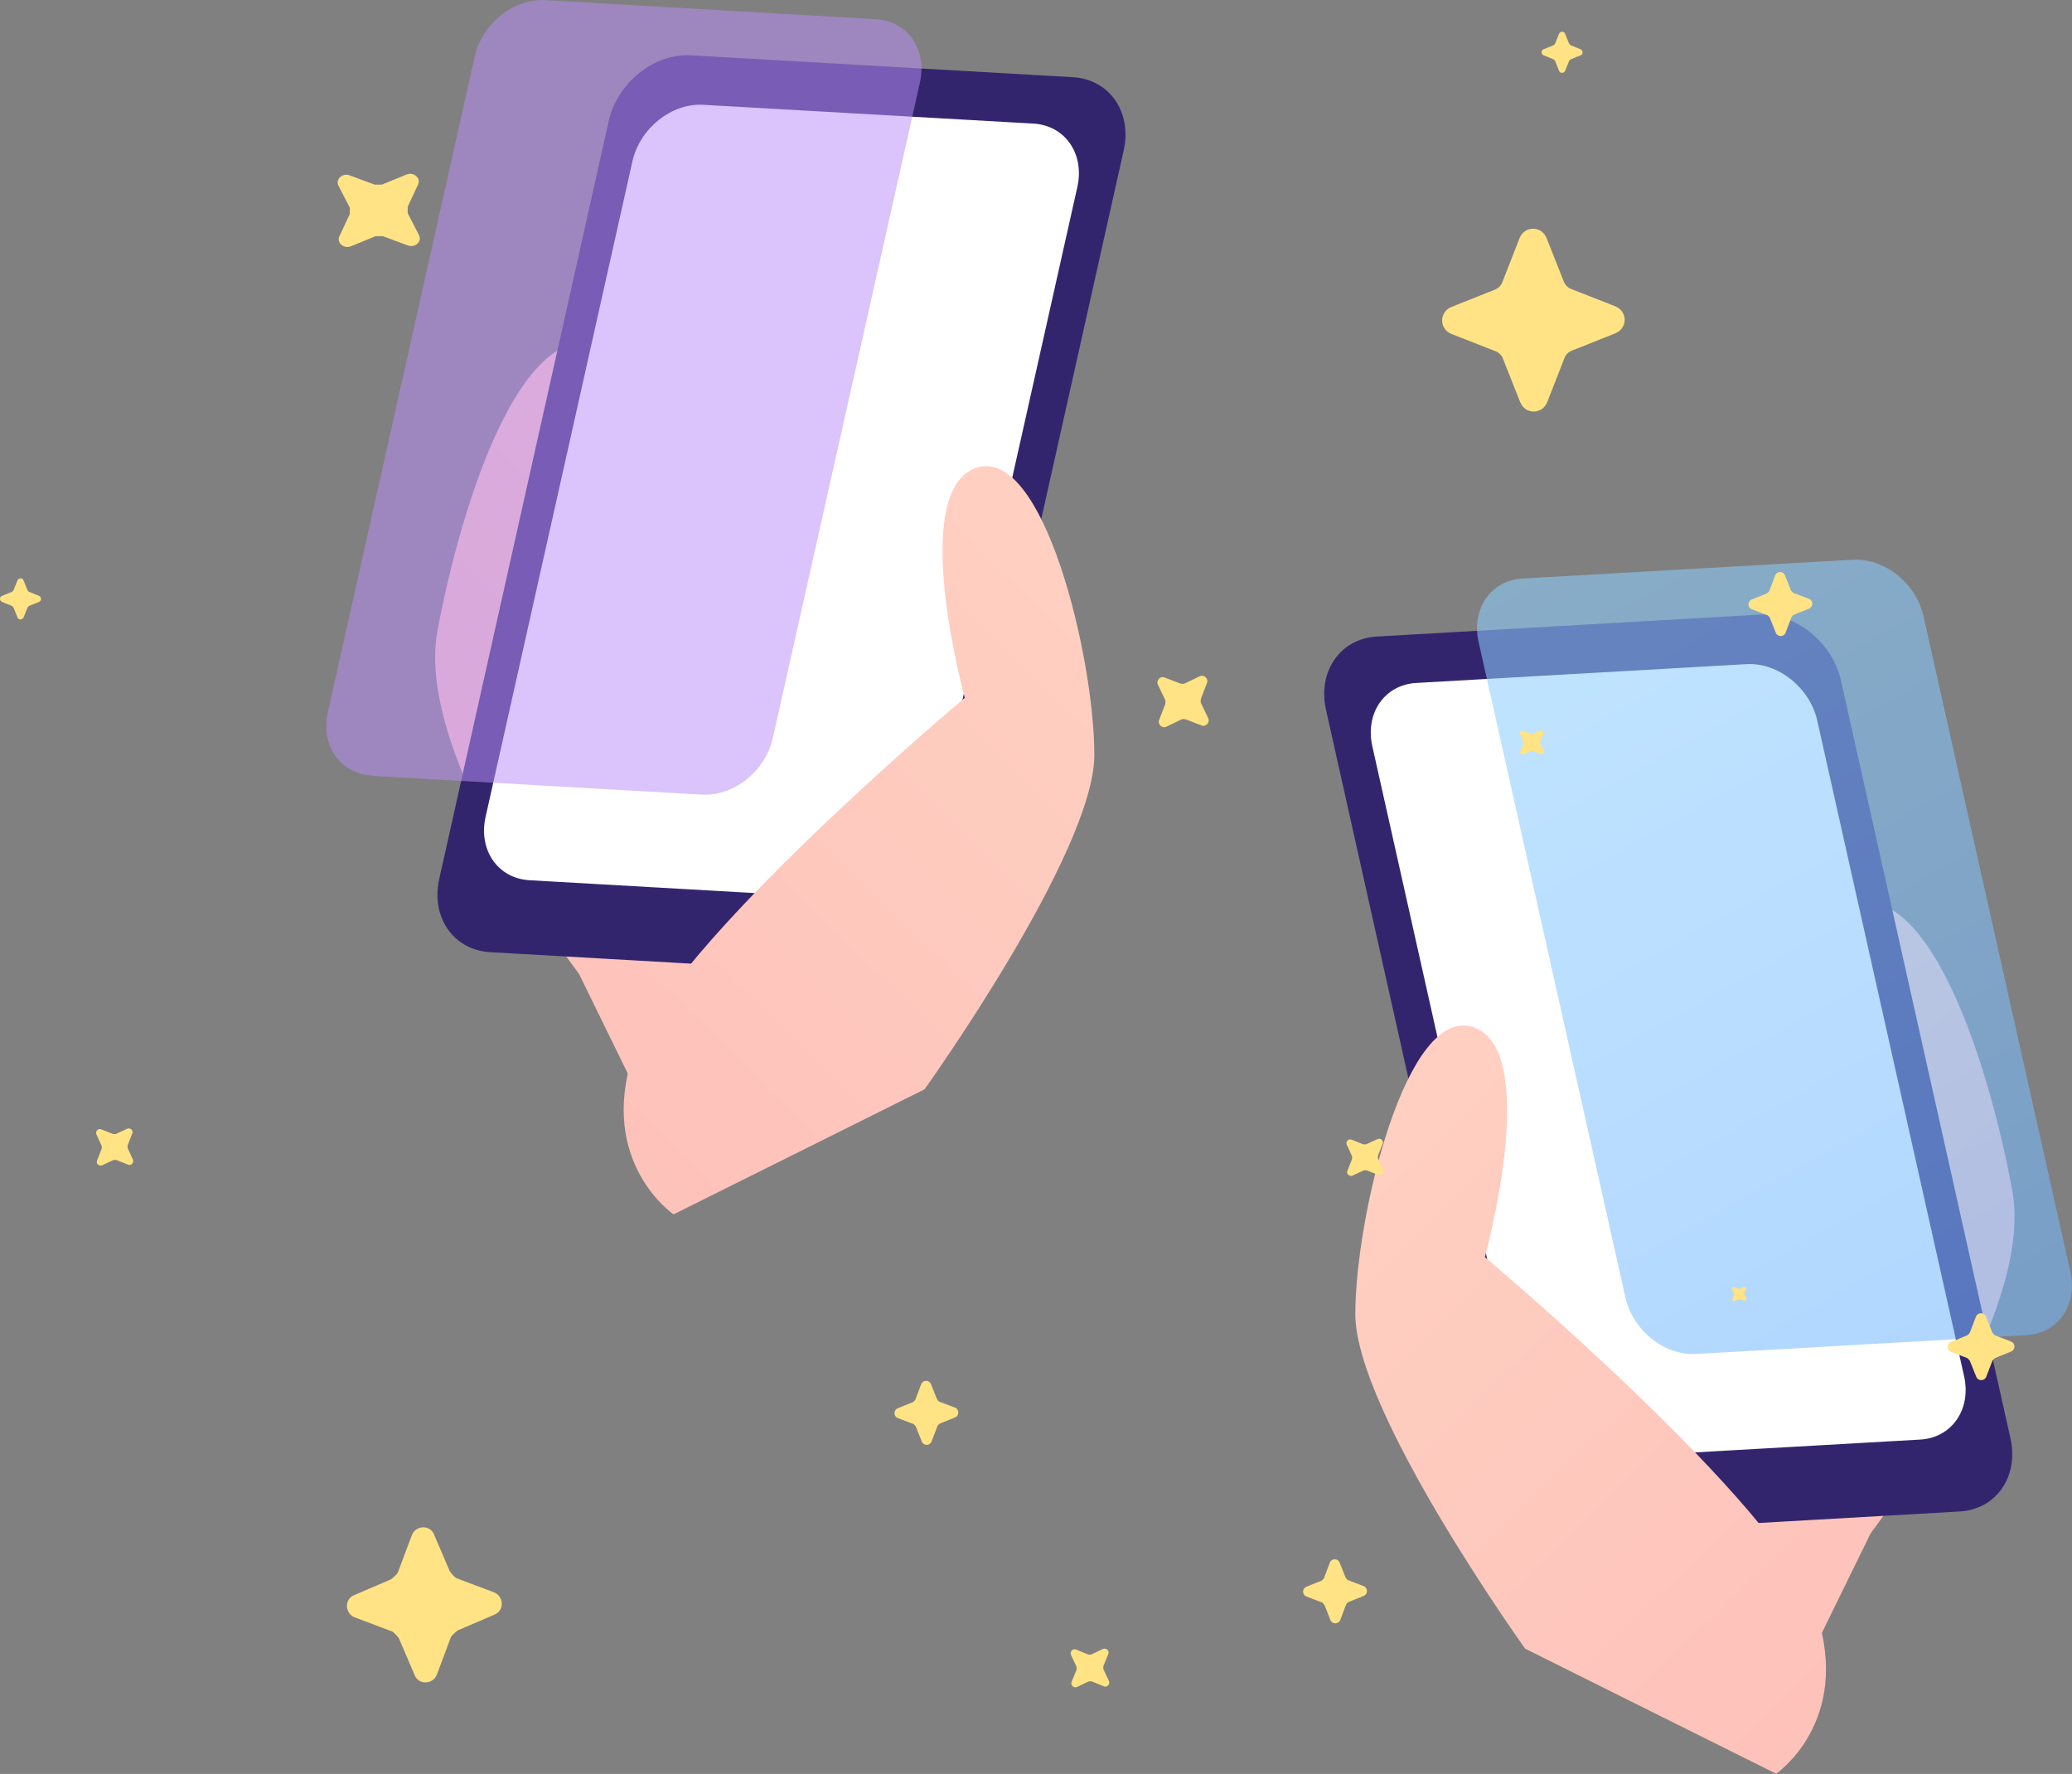 <svg width="243" height="208" viewBox="0 0 243 208" fill="none" xmlns="http://www.w3.org/2000/svg">
<rect x="0" y="0" width="243" height="208" fill="#808080" stroke="none"/>
<path d="M219.38 179.791C219.38 179.791 238.73 154.418 235.996 139.615C233.298 124.811 225.345 98.62 214.125 107.48C202.905 116.377 192.715 155.806 192.36 159.685C192.041 163.599 192.538 188.723 192.538 188.723L209.261 200.467" fill="url(#paint0_linear_786_4319)"/>
<path d="M229.819 177.229L185.011 179.791C180.715 180.04 176.419 176.588 175.389 172.104L155.506 83.211C154.512 78.727 157.175 74.884 161.471 74.635L206.279 72.072C210.575 71.823 214.871 75.275 215.901 79.759L235.784 168.653C236.778 173.136 234.115 176.98 229.819 177.229Z" fill="#33256D"/>
<path d="M225.203 168.795L186.466 171.001C182.738 171.215 179.01 168.226 178.158 164.347L160.938 87.481C160.086 83.602 162.393 80.293 166.086 80.079L204.823 77.873C208.551 77.659 212.279 80.648 213.131 84.527L230.351 161.393C231.203 165.272 228.895 168.581 225.203 168.795Z" fill="white"/>
<path opacity="0.56" d="M237.666 156.553L198.929 158.76C195.201 158.973 191.473 155.984 190.621 152.105L173.401 75.24C172.548 71.361 174.856 68.051 178.549 67.838L217.285 65.631C221.014 65.418 224.742 68.407 225.594 72.286L242.814 149.152C243.666 153.03 241.358 156.34 237.666 156.553Z" fill="url(#paint1_linear_786_4319)"/>
<path d="M178.868 193.314C178.868 193.314 158.949 165.521 158.949 154.098C158.949 142.675 164.95 117.622 172.867 120.469C180.785 123.316 174.146 147.408 174.146 147.408C174.146 147.408 208.941 176.588 213.06 189.257C217.178 201.926 208.302 207.975 208.302 207.975" fill="url(#paint2_linear_786_4319)"/>
<path d="M67.913 114.206C67.913 114.206 48.563 88.833 51.297 74.029C54.031 59.226 61.949 33.035 73.168 41.895C84.388 50.792 94.578 90.221 94.933 94.1C95.253 98.014 94.756 123.138 94.756 123.138L78.032 134.882" fill="url(#paint3_linear_786_4319)"/>
<path d="M57.475 111.644L102.283 114.206C106.579 114.455 110.875 111.003 111.905 106.52L131.788 17.626C132.782 13.142 130.119 9.299 125.823 9.05L81.015 6.487C76.719 6.238 72.423 9.69 71.393 14.174L51.51 103.068C50.516 107.552 53.179 111.395 57.475 111.644Z" fill="#33256D"/>
<path d="M62.091 103.21L100.827 105.416C104.556 105.63 108.284 102.641 109.136 98.762L126.356 21.896C127.208 18.017 124.9 14.708 121.208 14.494L82.471 12.288C78.743 12.074 75.015 15.064 74.163 18.942L56.943 95.808C56.09 99.687 58.398 102.997 62.091 103.21Z" fill="white"/>
<path opacity="0.52" d="M43.592 90.969L82.328 93.175C86.056 93.388 89.785 90.399 90.637 86.52L107.892 9.655C108.745 5.776 106.437 2.466 102.744 2.253L63.972 0.011C60.244 -0.203 56.516 2.786 55.664 6.665L38.444 83.531C37.591 87.41 39.899 90.719 43.592 90.933V90.969Z" fill="url(#paint4_linear_786_4319)"/>
<path d="M108.425 127.729C108.425 127.729 128.343 99.936 128.343 88.513C128.343 77.09 122.343 52.037 114.425 54.884C106.507 57.731 113.147 81.823 113.147 81.823C113.147 81.823 78.352 111.003 74.233 123.672C70.114 136.341 78.991 142.39 78.991 142.39" fill="url(#paint5_linear_786_4319)"/>
<path d="M136.653 82.072L135.8 80.293C135.552 79.794 136.084 79.225 136.582 79.439L138.428 80.15C138.428 80.15 138.783 80.222 138.925 80.15L140.7 79.296C141.197 79.047 141.765 79.581 141.552 80.079L140.842 81.93C140.842 81.93 140.771 82.285 140.842 82.428L141.694 84.207C141.943 84.705 141.41 85.275 140.913 85.061L139.067 84.35C139.067 84.35 138.712 84.278 138.57 84.35L136.795 85.204C136.297 85.453 135.729 84.919 135.942 84.421L136.653 82.57C136.653 82.57 136.724 82.214 136.653 82.072Z" fill="#FFE384"/>
<path d="M158.559 135.558L157.955 134.241C157.778 133.885 158.133 133.458 158.523 133.636L159.872 134.17C159.872 134.17 160.121 134.205 160.228 134.17L161.541 133.565C161.896 133.387 162.322 133.743 162.145 134.134L161.612 135.487C161.612 135.487 161.577 135.736 161.612 135.842L162.216 137.159C162.393 137.515 162.038 137.942 161.648 137.764L160.299 137.23C160.299 137.23 160.05 137.195 159.944 137.23L158.63 137.835C158.275 138.013 157.849 137.657 158.026 137.266L158.559 135.914C158.559 135.914 158.594 135.665 158.559 135.558Z" fill="#FFE384"/>
<path d="M45.984 191.292L41.658 189.665C40.457 189.258 40.305 187.489 41.59 187.013L45.851 185.184C45.851 185.184 46.495 184.705 46.657 184.384L48.282 180.053C48.689 178.849 50.455 178.696 50.93 179.984L52.756 184.252C52.756 184.252 53.234 184.897 53.554 185.059L57.879 186.686C59.081 187.094 59.233 188.862 57.947 189.339L53.687 191.167C53.687 191.167 53.042 191.646 52.88 191.967L51.256 196.299C50.849 197.502 49.083 197.655 48.608 196.367L46.782 192.099C46.782 192.099 46.304 191.454 45.984 191.292Z" fill="#FFE384"/>
<path d="M11.921 134.348L11.318 133.031C11.14 132.675 11.495 132.248 11.886 132.426L13.235 132.96C13.235 132.96 13.483 132.996 13.59 132.96L14.904 132.355C15.259 132.177 15.685 132.533 15.507 132.924L14.975 134.277C14.975 134.277 14.939 134.526 14.975 134.632L15.578 135.949C15.756 136.305 15.401 136.732 15.01 136.554L13.661 136.02C13.661 136.02 13.412 135.985 13.306 136.02L11.992 136.625C11.637 136.803 11.211 136.447 11.389 136.056L11.921 134.704C11.921 134.704 11.957 134.455 11.921 134.348Z" fill="#FFE384"/>
<path d="M41.02 24.347L39.686 21.755C39.322 20.999 40.171 20.243 41.02 20.567L43.932 21.647C43.932 21.647 44.538 21.647 44.781 21.647L47.692 20.459C48.541 20.135 49.39 20.891 49.026 21.647L47.813 24.239C47.813 24.239 47.813 24.779 47.813 24.994L49.148 27.586C49.511 28.342 48.662 29.098 47.813 28.774L44.902 27.694C44.902 27.694 44.295 27.694 44.053 27.694L41.142 28.882C40.293 29.206 39.444 28.45 39.807 27.694L41.02 25.102C41.02 25.102 41.02 24.563 41.02 24.347Z" fill="#FFE384"/>
<path d="M178.655 86.947L178.265 86.093C178.158 85.844 178.407 85.595 178.655 85.702L179.507 86.058C179.507 86.058 179.685 86.058 179.756 86.058L180.608 85.666C180.856 85.559 181.105 85.808 180.999 86.058L180.643 86.912C180.643 86.912 180.643 87.09 180.643 87.161L181.034 88.015C181.141 88.264 180.892 88.513 180.643 88.406L179.791 88.05C179.791 88.05 179.614 88.05 179.543 88.05L178.691 88.442C178.442 88.549 178.194 88.3 178.3 88.05L178.655 87.196C178.655 87.196 178.655 87.019 178.655 86.947Z" fill="#FFE384"/>
<path d="M126.249 195.413L125.61 194.061C125.432 193.67 125.823 193.243 126.213 193.421L127.598 193.99C127.598 193.99 127.846 194.025 127.988 193.99L129.338 193.349C129.728 193.171 130.154 193.563 129.977 193.954L129.409 195.342C129.409 195.342 129.373 195.591 129.409 195.734L130.048 197.086C130.225 197.477 129.835 197.904 129.444 197.726L128.059 197.157C128.059 197.157 127.811 197.121 127.669 197.157L126.32 197.798C125.929 197.976 125.503 197.584 125.681 197.193L126.249 195.805C126.249 195.805 126.284 195.556 126.249 195.413Z" fill="#FFE384"/>
<path d="M203.367 151.678L203.118 151.144C203.118 151.144 203.189 150.824 203.331 150.895L203.864 151.109C203.864 151.109 203.97 151.109 204.006 151.109L204.538 150.86C204.538 150.86 204.858 150.931 204.787 151.073L204.574 151.607C204.574 151.607 204.574 151.714 204.574 151.749L204.822 152.283C204.822 152.283 204.751 152.603 204.609 152.532L204.077 152.319C204.077 152.319 203.97 152.319 203.935 152.319L203.402 152.568C203.402 152.568 203.083 152.497 203.154 152.354L203.367 151.821C203.367 151.821 203.367 151.714 203.367 151.678Z" fill="#FFE384"/>
<path d="M175.329 41.16L170.235 39.163C168.759 38.572 168.759 36.575 170.235 35.984L175.256 33.987C175.698 33.839 176.068 33.47 176.215 33.026L178.209 27.924C178.799 26.445 180.793 26.445 181.383 27.924L183.376 32.952C183.524 33.396 183.893 33.766 184.336 33.913L189.43 35.91C190.907 36.501 190.907 38.498 189.43 39.089L184.41 41.086C183.967 41.234 183.598 41.603 183.45 42.047L181.457 47.149C180.866 48.628 178.873 48.628 178.282 47.149L176.289 42.121C176.141 41.677 175.772 41.308 175.329 41.16Z" fill="#FFE384"/>
<path d="M207.202 72.108L205.427 71.432C204.929 71.218 204.929 70.507 205.427 70.293L207.202 69.581C207.202 69.581 207.486 69.403 207.521 69.225L208.196 67.446C208.409 66.948 209.119 66.948 209.332 67.446L210.042 69.225C210.042 69.225 210.22 69.51 210.397 69.546L212.173 70.222C212.67 70.435 212.67 71.147 212.173 71.361L210.397 72.072C210.397 72.072 210.113 72.25 210.078 72.428L209.403 74.207C209.19 74.706 208.48 74.706 208.267 74.207L207.557 72.428C207.557 72.428 207.379 72.144 207.202 72.108Z" fill="#FFE384"/>
<path d="M154.973 187.869L153.198 187.193C152.701 186.979 152.701 186.268 153.198 186.054L154.973 185.342C154.973 185.342 155.257 185.165 155.293 184.987L155.967 183.207C156.18 182.709 156.891 182.709 157.104 183.207L157.814 184.987C157.814 184.987 157.991 185.271 158.169 185.307L159.944 185.983C160.441 186.197 160.441 186.908 159.944 187.122L158.169 187.834C158.169 187.834 157.885 188.011 157.849 188.189L157.175 189.969C156.962 190.467 156.251 190.467 156.038 189.969L155.328 188.189C155.328 188.189 155.151 187.905 154.973 187.869Z" fill="#FFE384"/>
<path d="M107.047 166.943L105.272 166.267C104.775 166.053 104.775 165.342 105.272 165.128L107.047 164.416C107.047 164.416 107.332 164.239 107.367 164.061L108.042 162.281C108.255 161.783 108.965 161.783 109.178 162.281L109.888 164.061C109.888 164.061 110.065 164.345 110.243 164.381L112.018 165.057C112.515 165.271 112.515 165.982 112.018 166.196L110.243 166.907C110.243 166.907 109.959 167.085 109.923 167.263L109.249 169.043C109.036 169.541 108.326 169.541 108.113 169.043L107.403 167.263C107.403 167.263 107.225 166.979 107.047 166.943Z" fill="#FFE384"/>
<path d="M1.376 71.04L0.24 70.578C-0.08 70.435 -0.08 69.973 0.24 69.866L1.376 69.403C1.376 69.403 1.553 69.297 1.589 69.19L2.05 68.051C2.192 67.731 2.654 67.731 2.761 68.051L3.222 69.19C3.222 69.19 3.329 69.368 3.435 69.403L4.571 69.866C4.891 70.008 4.891 70.471 4.571 70.578L3.435 71.04C3.435 71.04 3.258 71.147 3.222 71.254L2.761 72.393C2.619 72.713 2.157 72.713 2.05 72.393L1.589 71.254C1.589 71.254 1.482 71.076 1.376 71.04Z" fill="#FFE384"/>
<path d="M182.17 6.95L181.034 6.487C180.714 6.345 180.714 5.882 181.034 5.776L182.17 5.313C182.17 5.313 182.347 5.206 182.383 5.1L182.844 3.961C182.986 3.641 183.448 3.641 183.554 3.961L184.016 5.1C184.016 5.1 184.123 5.277 184.229 5.313L185.365 5.776C185.685 5.918 185.685 6.381 185.365 6.487L184.229 6.95C184.229 6.95 184.052 7.057 184.016 7.164L183.554 8.302C183.412 8.623 182.951 8.623 182.844 8.302L182.383 7.164C182.383 7.164 182.276 6.986 182.17 6.95Z" fill="#FFE384"/>
<path d="M230.671 159.222L228.824 158.511C228.292 158.297 228.292 157.55 228.824 157.336L230.671 156.589C230.671 156.589 230.955 156.411 231.026 156.233L231.736 154.383C231.949 153.849 232.694 153.849 232.907 154.383L233.653 156.233C233.653 156.233 233.831 156.518 234.008 156.589L235.854 157.301C236.387 157.514 236.387 158.262 235.854 158.475L234.008 159.222C234.008 159.222 233.724 159.4 233.653 159.578L232.943 161.429C232.73 161.963 231.984 161.963 231.771 161.429L231.026 159.578C231.026 159.578 230.848 159.294 230.671 159.222Z" fill="#FFE384"/>
<defs>
<linearGradient id="paint0_linear_786_4319" x1="170.453" y1="109.9" x2="564.94" y2="511.094" gradientUnits="userSpaceOnUse">
<stop stop-color="#FFD1C2"/>
<stop offset="1" stop-color="#F67793"/>
</linearGradient>
<linearGradient id="paint1_linear_786_4319" x1="166.832" y1="37.59" x2="347.79" y2="363.21" gradientUnits="userSpaceOnUse">
<stop stop-color="#97D8FF"/>
<stop offset="1" stop-color="#3B7FFF"/>
</linearGradient>
<linearGradient id="paint2_linear_786_4319" x1="149.931" y1="130.077" x2="544.417" y2="531.271" gradientUnits="userSpaceOnUse">
<stop stop-color="#FFD1C2"/>
<stop offset="1" stop-color="#F67793"/>
</linearGradient>
<linearGradient id="paint3_linear_786_4319" x1="116.84" y1="44.315" x2="-277.646" y2="445.509" gradientUnits="userSpaceOnUse">
<stop stop-color="#FFD1C2"/>
<stop offset="1" stop-color="#F67793"/>
</linearGradient>
<linearGradient id="paint4_linear_786_4319" x1="357.674" y1="46.593" x2="358.349" y2="46.593" gradientUnits="userSpaceOnUse">
<stop offset="0.1" stop-color="#B88FF9"/>
<stop offset="0.54" stop-color="#6F4FA3"/>
</linearGradient>
<linearGradient id="paint5_linear_786_4319" x1="137.362" y1="64.493" x2="-257.125" y2="465.686" gradientUnits="userSpaceOnUse">
<stop stop-color="#FFD1C2"/>
<stop offset="1" stop-color="#F67793"/>
</linearGradient>
</defs>
</svg>
